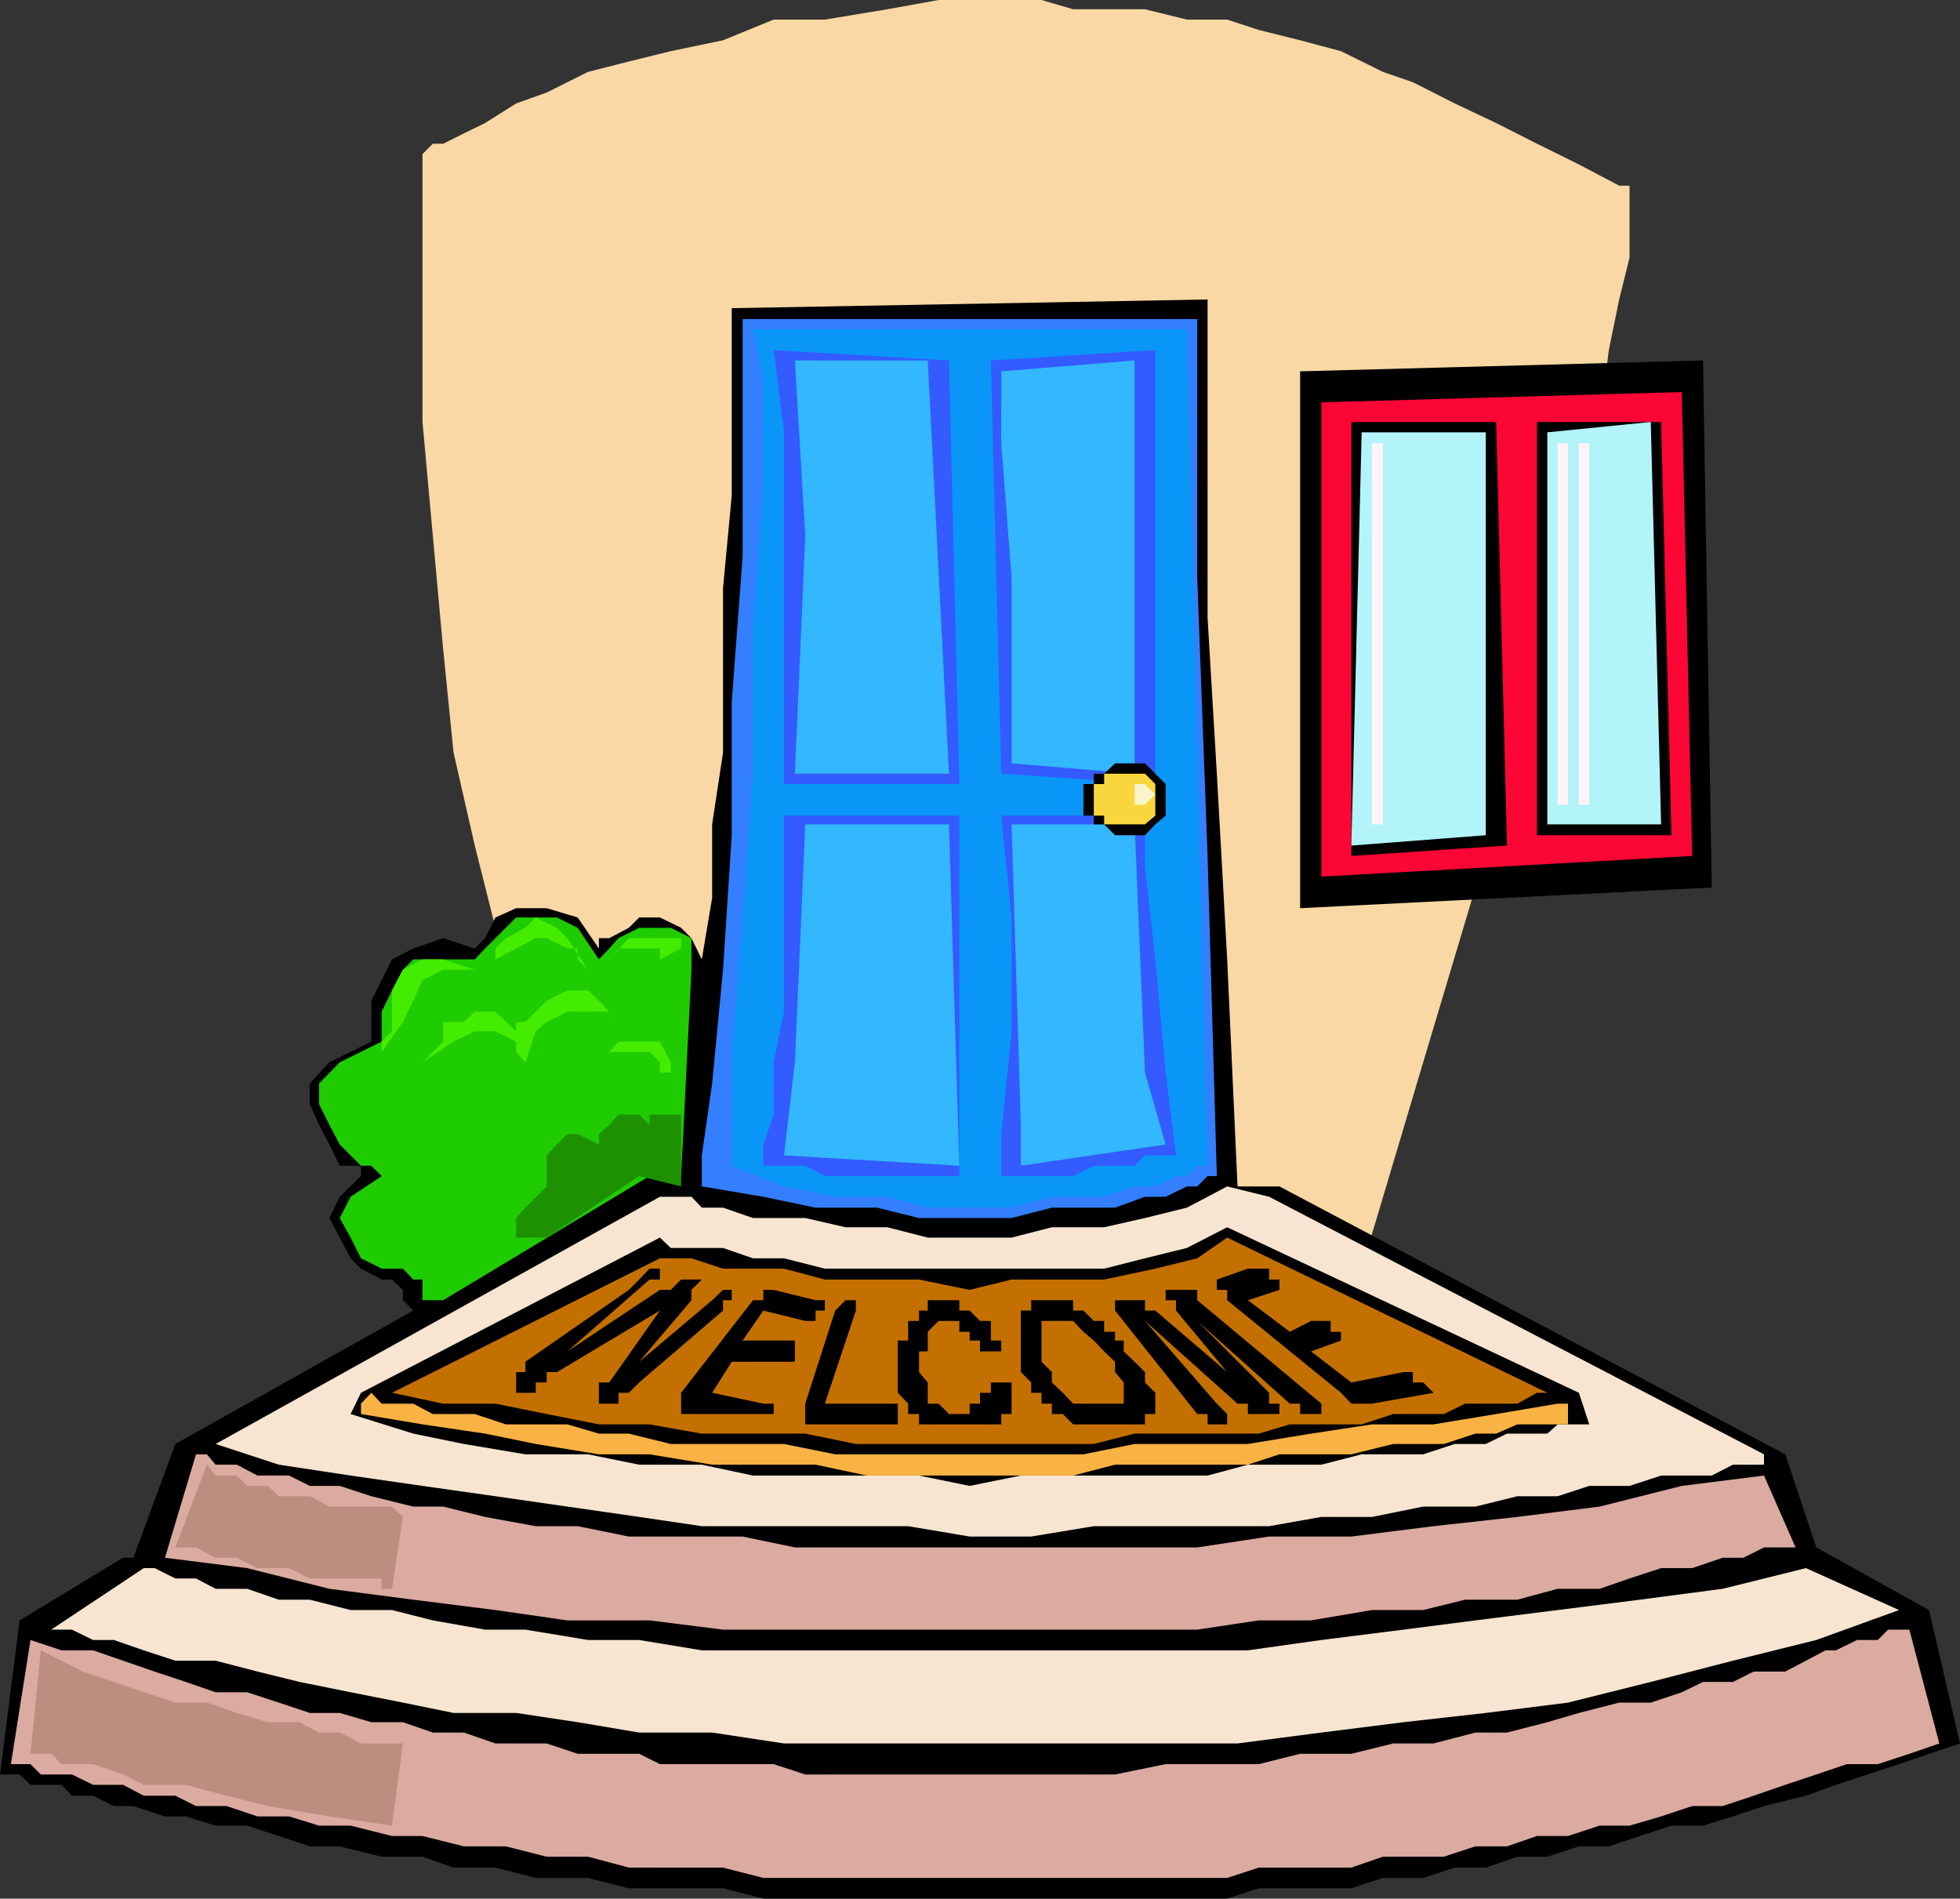 <svg xmlns="http://www.w3.org/2000/svg" width="360" height="348.699"><rect width="100%" height="100%" fill="#333333" stroke="none"/><path fill="#f9d8a5" d="M110 233v-1.902l-2-1.899v-3.8l-3.797-5.602-1.902-5.7-3.899-9.398-1.902-9.601-3.598-11.301L91 170.398l-3.797-15.101-3.902-17.098-1.899-18.902L79.5 98.398 77.602 77.5V28.297l1.898-1.899h1.902l3.801-1.898 3.899-1.902L94.8 19l5.601-2L108 13.2l7.5-1.903 7.703-1.899 9.598-2 9.3-3.8h9.399L163 1.699 172.402 0h18.899l5.8 1.7h13.2L218 3.597h7.402l5.801 1.902 7.598 1.898 7.5 2L254 13.2l5.5 1.899L267.203 19l7.598 3.598 7.5 3.8L290 30.2l7.402 3.899h1.899v13.199L297.402 55l-1.902 9.297-1.7 13.203-3.8 15.398-5.797 20.602-5.5 22.797L271 163l-9.598 32.098-11.3 37.902H110"/><path d="m354.3 295.7-20.698-11.5-5.7-17.102-92.902-49.2h-7.7l-1.898-41.699-1.902-34.101-1.7-28.598V55l-87.398 1.598V91l-1.601 17v30.2l-2 13.198v13.5l-1.899 11.301-1.902-3.902-1.898-1.899-3.899-1.898h-3.8l-1.903 1.898-3.598 1.899H110v1.902l-3.898-5.699-5.7-1.703h-5.601L91 168.5l-1.898 3.797-1.899 1.902-5.8-1.902-5.5 1.902-3.903 2L70.102 180l-1.899 3.797v7.5l-7.703 3.8L56.902 199v3.797l1.7 3.8L60.5 210.2l1.902 3.899h3.899V216l-3.899 3.797-1.902 3.902 1.902 3.598 2 3.8L66.301 233l3.8 2H72l2 1.898v1.899l1.902 1.902-43.699 24.5-7.703 20.899h-1.898l-19 11.5L0 325.898h3.602l2 1.899H11.3l1.902 2h3.899l3.8 1.902H24.5l5.8 1.899h3.802l5.5 1.699h5.8l5.801 1.902 5.7 1.899h5.5L70.101 341h7.5l5.699 2H91l7.402 1.898H108l7.5 1.899h17.3l7.403 1.902h85.2l5.8-1.902h17l5.797-1.899h7.402l5.801-1.898h5.7l5.8-2h5.5l5.797-1.902h5.5l5.703-1.899 5.797-1.902h5.8l5.5-1.7 5.7-1.898 7.703-1.902 5.5-2 5.797-1.899 5.8-1.898 5.5-1.902 5.7-1.899-5.7-24.5"/><path fill="#1ecc00" d="M127 178.098 125.102 216H119.3l-37.899 22.797h-3.8V235h-1.7L74 233h-3.898l-3.801-1.902-1.899-3.801-2-3.598 2-3.902 5.7-3.797-1.899-1.902h-1.902l-3.899-3.899-1.902-3.601-1.898-3.801V199l3.8-3.902 7.7-3.801v-5.5L72 181.898l2-3.8 1.902-1.899h11.301l1.899-2L91 172.297l3.8-3.797h7.5l3.802 1.898L110 176.2l1.902-2 1.7-1.902 3.8-1.899h5.801l3.797 1.899v5.8"/><path fill="#1e9100" d="M125.102 206.598v11.3l-7.7-1.898-17 11.297h-5.601v-3.598l1.699-1.902 3.902-3.899V212.2l1.899-2 1.902-1.902h1.899L110 210.2v-1.902l1.902-1.7 1.7-1.898h3.8l1.899 1.899V204.7h5.8v1.899"/><path fill="#f7e5d1" d="M121.203 219.797H127l1.902 2h3.899l5.5 1.902h9.601l7.399 1.7H163l7.402 1.898h15.399l7.402-1.899h9.598l7.5-1.699 7.699-1.902 7.402-3.899 7.7 1.899 90.898 47.3V269h-5.7l-3.898 2h-9.3l-5.801 1.898h-7.399l-5.8 1.899h-7.399L271 276.699h-9.598L252 278.598h-9.297l-9.601 1.699h-32.2l-11.5 1.902h-11.3l-11.301-1.902h-37.899l-11.5-1.7-13.199-1.898L91 274.797l-13.398-1.899-13.2-1.898-13.199-2-11.601-3.8 81.601-45.403"/><path fill="#dbaaa0" d="M36 267.098h2L39.602 269H43.5l3.8 2h5.802l3.8 1.898h5.5l5.801 1.899 7.7 1.902h5.5l7.699 1.899 9.3 1.699h7.7l9.398 1.902h20.902l9.598 2h73.902l13.2-2h15.101l15.098-1.902 15.402-1.7 15.098-1.898 15.101-3.8L324 271l5.8 13.2H324l-3.797 1.898h-3.8L310.8 288h-5.7l-5.8 1.898-5.5 1.899h-7.7l-7.398 2h-9.601l-7.7 1.902H252l-11.2 1.899h-9.597l-11.3 1.699H132.8l-13.5-1.7h-15.098L91 295.7l-15.098-1.902-15.402-2L45.402 288l-15.101-1.902 5.699-19"/><path fill="#337fff" d="M136.402 58.598h83.5v47.5l1.899 51.101L223.5 216h-1.7l-1.898 1.898H218l-3.898 1.899H210.3l-5.5 2h-11.598l-7.402 1.902h-17l-7.7-1.902h-11.3l-9.598-2-11.3-1.899V212.2L130.8 199l2-20.902 1.601-24.7v-24.5l2-26.699V58.598"/><path d="M140.203 62.398h73.899v60.7L216 147.797v24.5l2 22.8 1.902 19h-5.8L210.3 216h-3.899l-3.601 1.898h-17l-5.8 1.899-7.598-1.899h-17.101L146 216l-9.598-1.902 1.899-5.801v-13.2l1.902-20.898v-24.402l1.899-26.7V77.5l-1.899-15.102"/><path fill="#0a96f7" d="M138.3 60.5H218l3.8 153.598h-1.898L218 216h-2l-3.797 1.898h-3.8l-5.602 1.899h-9.598l-7.402 2h-15.399l-7.402-2h-9.598L144 217.898l-9.598-3.8v-20.899l2-24.699 1.899-26.402v-26.7L140.203 89V70.098l-1.902-9.598"/><path fill="#335bff" d="m142.102 64.297 32.199 1.902L176.203 144H144V79.398l-1.898-15.101M182 66.2l30.203-1.903V144l-28.3-1.902L182 66.199m-38 83.598h32.203V216H151.5l-3.598-1.902h-7.699v-3.899l1.899-5.5v-9.601l1.898-9.301v-36m39.902 0h24.5l1.899 1.601v7.7l1.902 17.101L214.102 197 216 212.2h-5.7l-1.898 1.898h-7.5l-3.8 1.902h-13.2v-7.703l1.899-18.899V168.5l-1.899-18.703"/><path fill="#33b7ff" d="m183.902 68.2 24.5-2v75.898l-22.601-1.899v-34.101l-1.899-24.7V68.2m1.898 83.198h22.602L210.301 197l3.8 13.2-26.601 3.898v-7.5l-1.7-55.2m-11.5 0 1.903 62.7L144 212.199l2-17.101 1.902-43.7h26.399M146 66.2h24.402l3.899 75.898H146l1.902-43.7L146 66.2"/><path fill="#44ed00" d="M70.102 193.2v-1.903L72 189.398v-7.5l2-3.8 3.602-1.899h3.8l5.801 1.899h-5.8L77.601 180l-1.7 3.797L74 187.699l-3.898 5.5M91 176.2v-2l1.902-1.903 3.598-1.899 1.902-1.898 3.899 1.898 1.902 1.899 3.797 5.8-1.898-1.898v-2h-1.899l-3.8-1.902h-2l-3.602 1.902-3.801 2m34.102-1.999v-1.903H115.5l-3.598 3.902 1.7-2h7.601v2l3.899-2m-47.5 20.899 3.8-3.801v-3.598h3.801l2-1.902H91l3.8 3.601V187.7h1.7l3.902-3.902 3.801-1.899H108l2 1.899 3.602 3.902-1.7-1.902h-7.699l-3.8 1.902-2 1.7-1.903 5.699-1.7-1.899v-1.902l-3.8-1.899h-3.797l-3.902 1.899-5.7 3.8M108 193.2h3.902l1.7-1.903h7.601l2 3.8V199v-2h-2v-1.902l-1.902-1.899H108"/><path d="m66.3 255.797 54.903-28.5 2 1.902h9.598l5.5 1.899H144l7.5 1.902h51.3l7.5-1.902 7.7-1.899 7.402-3.8L290 255.796l1.902 5.8h-5.8l-1.899 1.7h-7.402l-3.899 1.902h-5.699l-5.8 1.899h-11.301L242.703 269h-13.5l-7.402 2H187.5l-9.398 1.898L168.8 271h-30.5l-9.399-2h-11.5L108 267.098H96.5l-11.297-1.899-9.3-1.902-11.5-3.598 1.898-3.902"/><path fill="#c47000" d="m72 255.797 49.203-24.7H127l5.8 1.903H144l7.5 2h17.3l9.302 1.898L185.8 235h17l9.402-2 7.7-1.902 5.5-3.801 58.8 28.5H282.3l-3.598 2h-9.601l-3.899 1.902h-9.3l-5.801 1.899h-13.2l-5.699 1.699h-22.8l-7.5 1.902h-43.7l-9.3-1.902h-19l-9.602-1.7H110l-9.598-1.898L91 257.797h-9.598l-9.402-2"/><path fill="#f9b244" d="m68.203 255.797 1.899 2h5.8l3.598 1.902h7.703l5.7 1.899h11.3l5.797 1.699h5.5l7.703 1.902H144l9.402 1.899H199l9.402-1.899h20.801l11.598-1.902 11.199-1.7h11.3l11.5-1.898 11.302-1.902H288v1.902h2-2v1.899h-9.297l-3.902 1.699H271l-5.797 1.902h-9.3l-7.7 1.899H235L229.203 269h-24.402l-7.7 2h-37.898l-9.402-2h-19l-11.5-1.902H110l-11.598-1.899-9.3-1.902-11.5-1.7L66.3 259.7v-1.902l1.902-2"/><path d="m111.902 253.898 9.301-13.199L102.301 252h-1.899v1.898h-2v1.899h-3.601V252H96.5v-1.902l19-13.2 1.902-1.898 1.899-2h1.902v2h-1.902l-15.098 13.2 17-11.302h2l1.899-1.898h3.8L127 236.898v1.899l-9.598 11.3 13.399-11.3 2-1.899h1.601v1.899h-1.601v1.902l-15.399 13.2-1.902 1.898h-1.898v2H110v-3.899h1.902m36-11.3-7.699-1.899-3.8 5.5H146v3.899h-11.598l-3.601 5.699 9.402 2h1.899v1.902h-17v-3.902l13.199-17h1.902v-1.899h1.899l7.699 1.899h1.699v1.902h-1.7v1.899h-1.898m9.301-1.898-5.703 17.097h13.402v3.8h-17v-3.8l5.5-17.098 1.899-1.902h1.902v1.902m28.597 15.098v3.902h-1.898v1.899h-15.101v-1.899h-2v-1.902l-1.899-2v-9.598h1.899v-3.601h2v-1.899h1.601v-1.902h5.801v1.902h1.899l1.898 1.899h2v3.601h1.902v2H180v-2h-1.898v-1.601h-1.899v-2h-3.8l-2 2v3.601H168.8V252l1.601 1.898v3.899h2l1.899 1.902h3.8v-1.902h1.9v-2h2v-1.899h3.8v1.899m41.5 2-17-15.2 13.2 15.2 1.902 1.902v1.899h-3.601v-1.899h-1.899l-15.101-19v-1.902h5.5v1.902h1.902l13.2 11.301L216 240.7v-1.903h-1.898v-1.899h5.8v1.899l22.801 19v1.902h-3.902v-1.902h-1.899l-17-15.2 13.2 13.2v2H235v1.902h-5.797v-1.902h-1.902M235 236.898l-5.797 1.899 7.7 5.8 3.898-2h3.601v2h1.899v1.602l-5.5 2 7.402 5.7 9.598-1.899h1.699v1.898h1.902l1.899 1.899-11.301 2h-3.797l-1.902-2-20.899-17v-1.899H223.5V235l5.703-2h3.899v2H235v1.898m-22.797 18.899-1.902-1.899V252l-1.899-1.902-2-1.899v-2h-1.601v-1.601h-2v-2h-1.899v3.601l1.899 2 2 1.899V252l1.601 1.898v3.899h-9.3l-1.899-2-2-1.899V252l-1.902-1.902v-7.5h5.8l1.899 2 1.902 1.601v-3.601L199 240.699h-1.898v-1.902h-7.7v1.902H187.5V252l1.902 1.898v1.899h1.899v2h1.902v1.902h2l1.899 1.899H210.3v-1.899h1.902v-3.902"/><path fill="#bc8e7f" d="m38 269-5.797 15.2H36l3.602 1.898H43.5L47.3 288h5.802l3.8 1.898h13.2v1.899H72l2-13.2-2-1.898H60.5l-3.598-1.902h-5.699l-2-1.899h-3.8L43.5 271h-3.898L38 269"/><path d="M206.402 153.398h3.899l1.902-2 1.899-1.601V144l-1.899-1.902-1.902-1.899h-5.5l-2 1.899h-1.899V144H199v5.797h1.902v1.601h1.899l2 2h1.601"/><path fill="#f9d63d" d="M206.402 151.398h3.899l1.902-1.601V144l-1.902-1.902h-7.5V144h-1.899v5.797h1.899v1.601h3.601"/><path fill="#f9f4c9" d="m210.3 147.797 1.903-1.899-1.902-1.898h-1.899v1.898h-2 2v1.899h1.899"/><path d="m238.8 68.2 74-2 1.602 96.8-75.601 3.797V68.199"/><path fill="#fc0635" d="m242.703 73.898 66.2-1.898 1.898 85.2-68.098 3.8V73.898"/><path d="M248.203 77.5h26.598l2 77.797-28.598 1.902V77.5m34.097 0h22.802L307 153.398h-24.7V77.5"/><path fill="#b2f4f9" d="M250.102 79.398h22.8v74l-24.699 1.899 1.899-75.899m34.101 0 19-1.898 1.899 73.898h-20.899v-72"/><path fill="#fff4f9" d="M254 151.398v-70h-2v70h2m34-3.601V81.398h-1.898v66.399H288m3.902 0V81.398H290v66.399h1.902"/><path fill="#f7e5d1" d="m331.703 288-15.3 3.797-15.2 2-15.101 1.902L271 297.598l-13.2 1.699-15.097 1.902-13.5 1.899h-100.3l-11.5-1.899H108l-11.5-1.902h-7.398l-9.602-1.7L72 295.7h-7.598l-7.5-1.902h-5.699l-5.8-2h-5.801l-3.602-1.9h-3.797l-3.8-1.898h-2l-17 11.297h3.8l3.899 1.902h3.8l5.5 1.899L32.203 305h7.399l7.699 2L55 308.898l9.402 1.899L74 312.699l9.3 1.899h11.5l11.302 1.699 11.3 1.902h13.399l13.199 2h83.3l15.403-2 15.098-1.902 15.101-1.7L288 312.7l15.203-3.8 15.098-3.9 15.3-3.8 15.2-5.5-17.098-7.7"/><path fill="#dbaaa0" d="M176.203 325.898h-28.3L142.101 324h-20.899l-3.8-1.902h-11.301l-5.7-1.899H91l-5.797-2H79.5l-5.5-1.902h-5.797l-5.8-1.7h-5.5l-5.7-1.898-5.8-1.902h-5.801l-5.5-1.899-5.7-1.898-5.8-2-5.5-1.902H11.3l-5.7-1.899L2 324h3.602l1.898 1.898h5.703l3.899 1.899h5.5l3.8 2h5.801L36 331.699h5.602l5.699 1.899h5.8l5.5 1.699h5.801L72 337.199h5.602l7.601 1.899h7.7l7.5 1.902H108l7.5 2h17.3l7.403 1.898h85.2l5.8-1.898h17l5.797-2h11.203l5.797-1.902h5.8l5.5-1.899h5.7l5.8-1.902h5.5l5.802-1.7 5.699-1.898h5.601l5.7-1.902 5.8-2 5.7-1.899 5.601-1.898h5.7l5.8-1.902 5.5-1.899-5.5-20.902h-3.902l-1.899 1.902h-3.8l-3.899 1.899h-1.902L331.703 305l-3.8 2h-5.801l-3.801 1.898h-5.5l-3.899 1.899-5.699 1.902h-5.8L290 314.598l-5.797 1.699-7.402 1.902H271l-7.7 2h-7.398l-7.699 1.899h-9.402L231.203 324h-17.101l-9.301 1.898h-28.598"/><path fill="#bc8e7f" d="m7.5 303.098-1.898 19h3.8L11.301 324h5.8l5.5 1.898 3.801 1.899h7.7l7.5 2 7.601 1.902 11.297 1.899 11.5 1.699 2-15.098h-7.7l-3.898-2h-3.8L55 316.297h-5.797l-5.703-1.7L38 312.7h-5.797l-5.8-1.902-5.5-1.899-5.7-1.898-7.703-3.902"/></svg>
